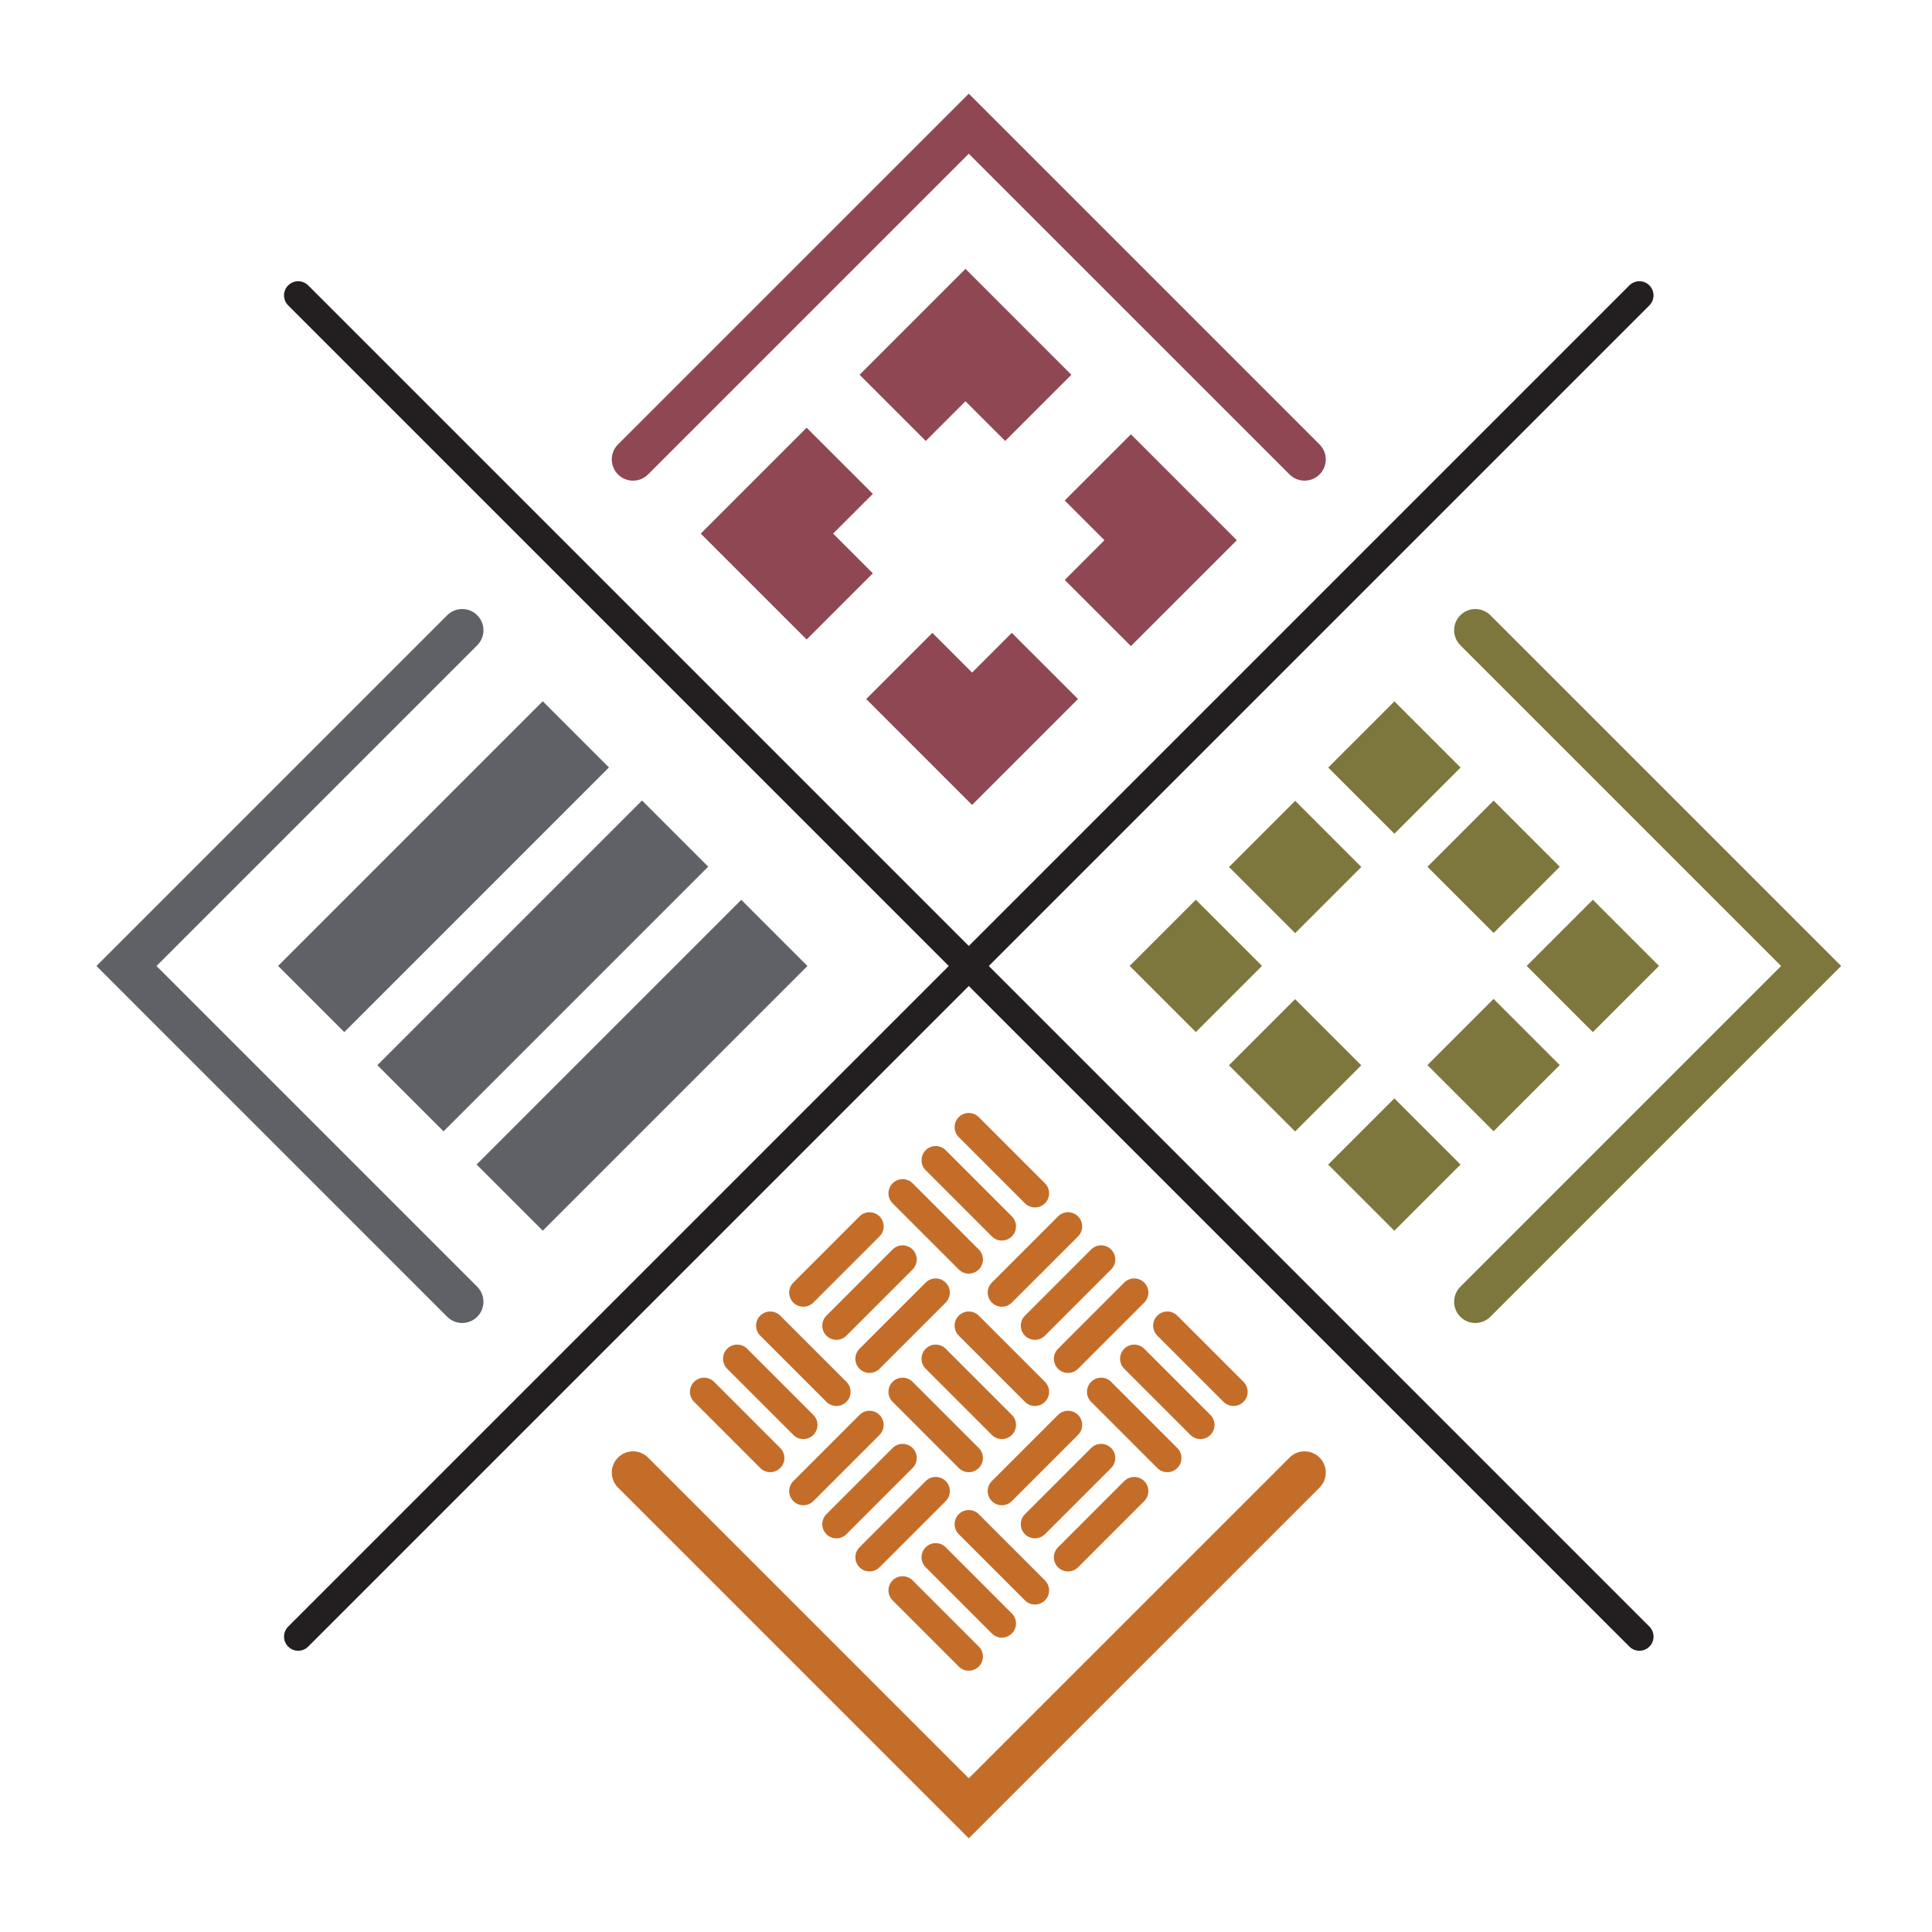 <?xml version="1.0" encoding="utf-8"?>
<!-- Generator: Adobe Illustrator 15.0.0, SVG Export Plug-In . SVG Version: 6.00 Build 0)  -->
<!DOCTYPE svg PUBLIC "-//W3C//DTD SVG 1.1//EN" "http://www.w3.org/Graphics/SVG/1.1/DTD/svg11.dtd">
<svg version="1.1" xmlns="http://www.w3.org/2000/svg" xmlns:xlink="http://www.w3.org/1999/xlink" x="0px" y="0px" width="100px"
	 height="100px" viewBox="0 0 100 100" enable-background="new 0 0 100 100" xml:space="preserve">
<g id="Layer_1" display="none">
	<polygon display="inline" fill="#818889" points="90.23,56.74 55.214,91.757 7.49,44.033 42.506,9.017 40.12,6.63 2.718,44.033 
		55.214,96.529 92.616,59.127 	"/>
	
		<rect x="36.017" y="13.151" transform="matrix(0.707 0.707 -0.707 0.707 27.359 -24.727)" display="inline" fill="#B8644A" width="15.023" height="15.023"/>
	
		<rect x="71.072" y="48.207" transform="matrix(0.707 0.707 -0.707 0.707 62.415 -39.248)" display="inline" fill="#B8644A" width="15.023" height="15.023"/>
	
		<rect x="24.332" y="24.836" transform="matrix(0.707 0.707 -0.707 0.707 32.201 -13.042)" display="inline" fill="#F2A58B" width="15.023" height="15.023"/>
	
		<rect x="59.388" y="59.892" transform="matrix(0.707 0.707 -0.707 0.707 67.255 -27.562)" display="inline" fill="#F2A58B" width="15.022" height="15.023"/>
	
		<rect x="12.646" y="36.521" transform="matrix(0.707 0.707 -0.707 0.707 37.041 -1.357)" display="inline" fill="#B8644A" width="15.024" height="15.023"/>
	
		<rect x="24.332" y="48.207" transform="matrix(0.707 0.707 -0.707 0.707 48.727 -6.197)" display="inline" fill="#F2A58B" width="15.023" height="15.023"/>
	
		<rect x="36.018" y="59.891" transform="matrix(0.707 0.707 -0.707 0.707 60.407 -11.039)" display="inline" fill="#F2A58B" width="15.023" height="15.023"/>
	
		<rect x="47.702" y="71.576" transform="matrix(0.707 0.707 -0.707 0.707 72.095 -15.878)" display="inline" fill="#B8644A" width="15.023" height="15.023"/>
	<path display="inline" fill="#818889" d="M61.533,19.632L37.725,43.439l18.083,18.083l23.808-23.808L61.533,19.632z M65.728,47.246
		c-1.551,1.623-3.117,3.23-4.7,4.821c-1.568,1.606-3.186,3.163-4.776,4.746l-0.502,0.5l-0.483-0.5
		c-1.943-2.006-3.876-4.024-5.776-6.074c-1.894-2.056-3.773-4.127-5.582-6.269c2.141,1.809,4.212,3.688,6.268,5.582
		c1.878,1.741,3.728,3.51,5.569,5.289c1.418-1.434,2.823-2.881,4.267-4.289c1.59-1.583,3.197-3.15,4.82-4.701
		s3.257-3.091,4.917-4.605c1.657-1.517,3.331-3.018,5.053-4.469c-1.452,1.722-2.952,3.396-4.47,5.053
		C68.819,43.989,67.278,45.623,65.728,47.246z"/>
	<g display="inline">
		<g>
			<path fill="#010101" d="M84.309,34.981c0.256-0.264,0.847-0.963,0.764-1.82c-0.025-0.276-0.117-0.506-0.156-0.604
				c-0.169-0.424-0.604-0.853-0.973-1.222c0,0-2.473-2.417-3.092-3.132c-0.969-1.116-1.19-2.426-1.236-2.694
				c0,0-0.25-1.47,0.454-3.172c1.821-4.404,9.608-8.104,14.844-13.339c1.411-1.411,0.91-3.336-0.209-4.456l0,0l0,0
				c-1.12-1.119-3.046-1.62-4.456-0.209c-5.234,5.235-8.936,13.023-13.34,14.844c-1.701,0.704-3.172,0.453-3.172,0.453
				c-0.268-0.045-1.578-0.267-2.693-1.235c-0.715-0.62-3.133-3.092-3.133-3.092c-0.369-0.37-0.798-0.804-1.222-0.973
				c-0.097-0.039-0.327-0.13-0.604-0.156c-0.856-0.083-1.556,0.509-1.819,0.765l-2.684,2.682l20.045,20.044L84.309,34.981z
				 M91.046,8.201c-0.569-0.569-0.569-1.492,0-2.061c0.569-0.569,1.491-0.569,2.062,0c0.568,0.569,0.568,1.492,0,2.061
				C92.537,8.77,91.615,8.77,91.046,8.201z"/>
		</g>
	</g>
</g>
<g id="Layer_2" display="none">
	<path display="inline" fill="#194172" d="M32.957,23.943h-9.568v9.568l9.571,0.003L32.957,23.943z M25.781,31.119v-4.783h4.783
		l0.002,4.785L25.781,31.119z"/>
	<path display="inline" fill="#194172" d="M47.948,37.327V9.001H8.446L8.442,48.507l24.518-0.004V37.327l-13.343,0.004l0.004-17.155
		h17.151v17.151H47.948z M19.621,17.783h-2.393v2.393l-0.004,17.155v2.394l2.394-0.001l10.949-0.003v6.39l-19.732,0.003l0.004-34.72
		h34.716v23.541h-6.389V20.176v-2.393h-2.394H19.621z"/>
	<path display="inline" fill="#8D2C35" d="M67.68,23.943l-0.003,9.571l9.571-0.003v-9.568H67.68z M74.855,31.119l-4.785,0.002
		l0.002-4.785h4.783V31.119z"/>
	<path display="inline" fill="#8D2C35" d="M67.677,48.503l24.518,0.004L92.19,9.001H52.688v28.326h11.176V20.176h17.151
		l0.004,17.155l-13.343-0.004V48.503z M70.069,39.721l10.949,0.003l2.395,0.001l-0.001-2.394l-0.004-17.155v-2.393h-2.393H63.864
		h-2.393v2.393v14.759h-6.39V11.394h34.716l0.004,34.72L70.069,46.11V39.721z"/>
	<path display="inline" fill="#727332" d="M23.389,68.242v9.568h9.568l0.003-9.571L23.389,68.242z M30.564,75.418h-4.783v-4.784
		l4.785-0.001L30.564,75.418z"/>
	<path display="inline" fill="#727332" d="M36.772,64.426v17.151H19.621l-0.004-17.154l13.343,0.003V53.251L8.442,53.247
		l0.004,39.506h39.502V64.426H36.772z M45.555,90.36H10.839l-0.004-34.72l19.732,0.003v6.389l-10.949-0.003h-2.394v2.394
		l0.004,17.155v2.393h2.393h17.151h2.394v-2.394V66.819h6.389V90.36z"/>
	<path display="inline" fill="#A56F29" d="M67.677,68.239l0.003,9.571h9.568v-9.568L67.677,68.239z M74.855,75.418h-4.783
		l-0.002-4.785l4.785,0.001V75.418z"/>
	<path display="inline" fill="#A56F29" d="M67.677,53.251v11.175l13.343-0.003l-0.004,17.154H63.864V64.426H52.688v28.327H92.19
		l0.004-39.506L67.677,53.251z M89.798,90.36H55.082V66.819h6.39v14.758v2.394h2.393h17.151h2.393v-2.393l0.004-17.155l0.001-2.394
		h-2.395l-10.949,0.003v-6.389l19.732-0.003L89.798,90.36z"/>
	<path display="inline" fill="#010101" d="M43.675,44.233v13.287h13.287V44.233H43.675z M54.305,54.863h-7.973v-7.973h7.973V54.863z
		"/>
</g>
<g id="Layer_3">
	<path fill="#C46D29" d="M63.846,72.773c-0.188,0-0.375-0.071-0.518-0.215l-3.426-3.425c-0.286-0.286-0.286-0.749,0-1.035
		s0.75-0.286,1.036,0l3.425,3.425c0.286,0.286,0.286,0.749,0,1.035C64.221,72.702,64.033,72.773,63.846,72.773z"/>
	<path fill="#C46D29" d="M62.133,74.486c-0.188,0-0.375-0.071-0.518-0.215l-3.426-3.425c-0.286-0.286-0.286-0.749,0-1.035
		s0.75-0.286,1.036,0l3.425,3.425c0.286,0.286,0.286,0.749,0,1.035C62.508,74.415,62.32,74.486,62.133,74.486z"/>
	<path fill="#C46D29" d="M60.421,76.199c-0.188,0-0.375-0.071-0.519-0.215l-3.426-3.426c-0.286-0.286-0.286-0.749,0-1.035
		s0.75-0.286,1.036,0l3.426,3.426c0.286,0.286,0.286,0.749,0,1.035C60.795,76.128,60.607,76.199,60.421,76.199z"/>
	<path fill="#C46D29" d="M51.856,77.911c-0.188,0-0.375-0.071-0.518-0.214c-0.286-0.286-0.286-0.75,0-1.036l3.426-3.425
		c0.286-0.286,0.749-0.286,1.035,0s0.286,0.749,0,1.035l-3.426,3.426C52.231,77.84,52.044,77.911,51.856,77.911z"/>
	<path fill="#C46D29" d="M53.569,79.624c-0.188,0-0.375-0.071-0.518-0.214c-0.286-0.286-0.286-0.75,0-1.036l3.425-3.425
		c0.286-0.286,0.75-0.286,1.036,0s0.286,0.749,0,1.035l-3.426,3.426C53.944,79.553,53.757,79.624,53.569,79.624z"/>
	<path fill="#C46D29" d="M55.282,81.337c-0.188,0-0.375-0.071-0.518-0.214c-0.286-0.286-0.286-0.75,0-1.036l3.425-3.426
		c0.286-0.286,0.75-0.286,1.036,0s0.286,0.75,0,1.036L55.8,81.123C55.657,81.266,55.47,81.337,55.282,81.337z"/>
	<path fill="#C46D29" d="M50.144,86.476c-0.187,0-0.375-0.071-0.518-0.215l-3.425-3.425c-0.286-0.286-0.286-0.75,0-1.036
		s0.75-0.286,1.036,0l3.425,3.426c0.286,0.286,0.286,0.749,0,1.035C50.519,86.404,50.331,86.476,50.144,86.476z"/>
	<path fill="#C46D29" d="M51.856,84.763c-0.188,0-0.375-0.071-0.518-0.215l-3.425-3.425c-0.286-0.286-0.286-0.75,0-1.036
		s0.75-0.286,1.036,0l3.425,3.426c0.286,0.286,0.286,0.749,0,1.035C52.231,84.691,52.044,84.763,51.856,84.763z"/>
	<path fill="#C46D29" d="M53.569,83.05c-0.188,0-0.375-0.071-0.518-0.214l-3.426-3.426c-0.286-0.286-0.286-0.75,0-1.036
		s0.75-0.286,1.036,0l3.425,3.426c0.286,0.286,0.286,0.75,0,1.036C53.944,82.979,53.757,83.05,53.569,83.05z"/>
	<path fill="#C46D29" d="M55.282,71.062c-0.188,0-0.375-0.071-0.518-0.215c-0.286-0.286-0.286-0.749,0-1.035l3.425-3.426
		c0.286-0.286,0.75-0.286,1.036,0s0.286,0.749,0,1.035L55.8,70.847C55.657,70.99,55.47,71.062,55.282,71.062z"/>
	<path fill="#C46D29" d="M53.569,69.349c-0.188,0-0.375-0.071-0.518-0.215c-0.286-0.286-0.286-0.749,0-1.035l3.425-3.426
		c0.286-0.286,0.75-0.286,1.036,0c0.286,0.285,0.286,0.749,0,1.035l-3.426,3.426C53.944,69.277,53.757,69.349,53.569,69.349z"/>
	<path fill="#C46D29" d="M51.856,67.636c-0.188,0-0.375-0.071-0.518-0.215c-0.286-0.286-0.286-0.749,0-1.035l3.426-3.426
		c0.286-0.286,0.749-0.286,1.035,0s0.286,0.75,0,1.036l-3.426,3.425C52.231,67.564,52.044,67.636,51.856,67.636z"/>
	<path fill="#C46D29" d="M50.144,76.199c-0.187,0-0.375-0.071-0.518-0.215l-3.425-3.426c-0.286-0.286-0.286-0.749,0-1.035
		s0.75-0.286,1.036,0l3.425,3.426c0.286,0.286,0.286,0.749,0,1.035C50.519,76.128,50.331,76.199,50.144,76.199z"/>
	<path fill="#C46D29" d="M51.856,74.486c-0.188,0-0.375-0.071-0.518-0.215l-3.425-3.425c-0.286-0.286-0.286-0.749,0-1.035
		s0.75-0.286,1.036,0l3.425,3.425c0.286,0.286,0.286,0.749,0,1.035C52.231,74.415,52.044,74.486,51.856,74.486z"/>
	<path fill="#C46D29" d="M53.569,72.773c-0.188,0-0.375-0.071-0.518-0.215l-3.426-3.425c-0.286-0.286-0.286-0.749,0-1.035
		s0.75-0.286,1.036,0l3.425,3.425c0.286,0.286,0.286,0.749,0,1.035C53.944,72.702,53.757,72.773,53.569,72.773z"/>
	<path fill="#C46D29" d="M45.006,81.337c-0.188,0-0.375-0.071-0.518-0.214c-0.286-0.286-0.286-0.75,0-1.036l3.426-3.426
		c0.286-0.286,0.75-0.286,1.036,0s0.286,0.75,0,1.036l-3.426,3.426C45.38,81.266,45.193,81.337,45.006,81.337z"/>
	<path fill="#C46D29" d="M43.293,79.624c-0.188,0-0.375-0.071-0.518-0.214c-0.286-0.286-0.286-0.75,0-1.036l3.425-3.425
		c0.286-0.286,0.75-0.286,1.036,0s0.286,0.749,0,1.035l-3.425,3.426C43.668,79.553,43.481,79.624,43.293,79.624z"/>
	<path fill="#C46D29" d="M41.581,77.911c-0.188,0-0.375-0.071-0.518-0.214c-0.286-0.286-0.286-0.75,0-1.036l3.425-3.425
		c0.286-0.286,0.75-0.286,1.036,0s0.286,0.749,0,1.035l-3.425,3.426C41.955,77.84,41.768,77.911,41.581,77.911z"/>
	<path fill="#C46D29" d="M53.569,62.497c-0.188,0-0.375-0.071-0.518-0.214l-3.426-3.426c-0.286-0.286-0.286-0.749,0-1.035
		s0.75-0.286,1.036,0l3.425,3.425c0.286,0.286,0.286,0.75,0,1.036C53.944,62.426,53.757,62.497,53.569,62.497z"/>
	<path fill="#C46D29" d="M51.856,64.21c-0.188,0-0.375-0.071-0.518-0.214l-3.425-3.426c-0.286-0.286-0.286-0.75,0-1.036
		s0.75-0.286,1.036,0l3.425,3.426c0.286,0.286,0.286,0.75,0,1.036C52.231,64.139,52.044,64.21,51.856,64.21z"/>
	<path fill="#C46D29" d="M50.144,65.923c-0.187,0-0.375-0.072-0.518-0.215l-3.425-3.425c-0.286-0.286-0.286-0.75,0-1.036
		s0.75-0.286,1.036,0l3.425,3.426c0.286,0.285,0.286,0.749,0,1.035C50.519,65.851,50.331,65.923,50.144,65.923z"/>
	<path fill="#C46D29" d="M41.581,67.636c-0.188,0-0.375-0.071-0.518-0.215c-0.286-0.286-0.286-0.749,0-1.035l3.425-3.426
		c0.286-0.286,0.75-0.286,1.036,0s0.286,0.75,0,1.036l-3.425,3.425C41.955,67.564,41.768,67.636,41.581,67.636z"/>
	<path fill="#C46D29" d="M43.293,69.349c-0.188,0-0.375-0.071-0.518-0.215c-0.286-0.286-0.286-0.749,0-1.035l3.425-3.426
		c0.286-0.286,0.75-0.286,1.036,0c0.286,0.285,0.286,0.749,0,1.035l-3.425,3.426C43.668,69.277,43.481,69.349,43.293,69.349z"/>
	<path fill="#C46D29" d="M45.006,71.062c-0.188,0-0.375-0.071-0.518-0.215c-0.286-0.286-0.286-0.749,0-1.035l3.426-3.426
		c0.286-0.286,0.75-0.286,1.036,0s0.286,0.749,0,1.035l-3.426,3.426C45.38,70.99,45.193,71.062,45.006,71.062z"/>
	<path fill="#C46D29" d="M39.868,76.199c-0.188,0-0.375-0.071-0.518-0.215l-3.425-3.426c-0.286-0.286-0.286-0.749,0-1.035
		s0.75-0.286,1.036,0l3.425,3.426c0.286,0.286,0.286,0.749,0,1.035C40.242,76.128,40.055,76.199,39.868,76.199z"/>
	<path fill="#C46D29" d="M41.581,74.486c-0.188,0-0.375-0.071-0.518-0.215l-3.425-3.425c-0.286-0.286-0.286-0.749,0-1.035
		s0.75-0.286,1.036,0l3.425,3.425c0.286,0.286,0.286,0.749,0,1.035C41.955,74.415,41.768,74.486,41.581,74.486z"/>
	<path fill="#C46D29" d="M43.293,72.773c-0.188,0-0.375-0.071-0.518-0.215l-3.426-3.425c-0.286-0.286-0.286-0.749,0-1.035
		c0.286-0.286,0.75-0.286,1.036,0l3.426,3.425c0.286,0.286,0.286,0.749,0,1.035C43.668,72.702,43.481,72.773,43.293,72.773z"/>
	
		<rect x="80.04" y="47.578" transform="matrix(0.707 -0.707 0.707 0.707 -11.204 72.947)" fill="#7D773D" width="4.844" height="4.844"/>
	
		<rect x="74.901" y="52.716" transform="matrix(0.707 -0.707 0.707 0.707 -16.343 70.812)" fill="#7D773D" width="4.844" height="4.845"/>
	
		<rect x="69.763" y="57.854" transform="matrix(0.707 -0.707 0.707 0.707 -21.479 68.697)" fill="#7D773D" width="4.845" height="4.845"/>
	
		<rect x="74.901" y="42.439" transform="matrix(0.707 -0.707 0.707 0.707 -9.075 67.815)" fill="#7D773D" width="4.845" height="4.844"/>
	
		<rect x="64.625" y="52.716" transform="matrix(0.707 -0.707 0.707 0.707 -19.351 63.559)" fill="#7D773D" width="4.843" height="4.844"/>
	
		<rect x="69.763" y="37.302" transform="matrix(0.707 -0.707 0.707 0.707 -6.946 62.678)" fill="#7D773D" width="4.845" height="4.844"/>
	
		<rect x="64.625" y="42.44" transform="matrix(0.707 -0.707 0.707 0.707 -12.082 60.56)" fill="#7D773D" width="4.844" height="4.844"/>
	
		<rect x="59.487" y="47.578" transform="matrix(0.707 -0.707 0.707 0.707 -17.223 58.415)" fill="#7D773D" width="4.844" height="4.844"/>
	
		<rect x="13.276" y="42.44" transform="matrix(0.707 -0.707 0.707 0.707 -24.996 29.377)" fill="#5F6167" width="19.376" height="4.844"/>
	
		<rect x="18.414" y="47.578" transform="matrix(0.707 -0.707 0.707 0.707 -27.124 34.515)" fill="#5F6167" width="19.377" height="4.844"/>
	
		<rect x="23.552" y="52.716" transform="matrix(0.707 -0.707 0.707 0.707 -29.253 39.656)" fill="#5F6167" width="19.377" height="4.844"/>
	<path fill="#5F6167" d="M23.924,68.478c-0.281,0-0.562-0.107-0.777-0.322L4.992,50l18.155-18.155c0.429-0.429,1.125-0.429,1.554,0
		s0.429,1.124,0,1.553L8.099,50l16.602,16.602c0.429,0.43,0.429,1.125,0,1.554C24.486,68.37,24.206,68.478,23.924,68.478z"/>
	<path fill="#7D773D" d="M76.363,68.478c-0.28,0-0.562-0.107-0.776-0.322c-0.429-0.429-0.429-1.124,0-1.554L92.189,50L75.587,33.398
		c-0.429-0.429-0.429-1.124,0-1.553c0.43-0.429,1.124-0.429,1.554,0L95.296,50L77.141,68.155
		C76.926,68.37,76.645,68.478,76.363,68.478z"/>
	<path fill="#8E4753" d="M67.522,24.878c-0.281,0-0.563-0.107-0.776-0.322L50.144,7.956L33.542,24.557
		c-0.429,0.429-1.125,0.429-1.554,0c-0.429-0.429-0.429-1.125,0-1.553L50.144,4.849l18.155,18.155c0.43,0.429,0.43,1.124,0,1.553
		C68.085,24.771,67.804,24.878,67.522,24.878z"/>
	<path fill="#C46D29" d="M50.144,95.151L31.989,76.997c-0.429-0.43-0.429-1.125,0-1.554c0.429-0.429,1.125-0.429,1.554,0
		l16.601,16.602l16.603-16.602c0.429-0.429,1.124-0.429,1.553,0c0.43,0.429,0.43,1.124,0,1.554L50.144,95.151z"/>
	<path fill="#231F20" d="M15.434,85.443c-0.188,0-0.375-0.071-0.518-0.215c-0.286-0.286-0.286-0.749,0-1.035l69.421-69.422
		c0.286-0.286,0.749-0.286,1.035,0c0.286,0.286,0.286,0.75,0,1.036L15.951,85.229C15.808,85.372,15.621,85.443,15.434,85.443z"/>
	<path fill="#231F20" d="M84.854,85.443c-0.188,0-0.375-0.071-0.518-0.215L14.916,15.807c-0.286-0.286-0.286-0.75,0-1.036
		c0.286-0.286,0.75-0.286,1.036,0l69.421,69.422c0.286,0.286,0.286,0.749,0,1.035C85.229,85.372,85.042,85.443,84.854,85.443z"/>
	<polygon fill="#8E4753" points="55.453,19.398 49.973,13.917 44.492,19.398 47.917,22.823 49.973,20.768 52.028,22.823 	"/>
	<polygon fill="#8E4753" points="58.536,22.48 64.017,27.962 58.536,33.442 55.11,30.017 57.166,27.962 55.11,25.906 	"/>
	<polygon fill="#8E4753" points="41.751,33.1 36.271,27.619 41.751,22.139 45.177,25.563 43.122,27.619 45.177,29.674 	"/>
	<polygon fill="#8E4753" points="44.835,36.182 50.315,41.663 55.796,36.182 52.37,32.757 50.315,34.812 48.26,32.757 	"/>
</g>
<g id="Layer_4" display="none">
	<path display="inline" fill="#010101" d="M50.664,11.336L11,51l39.664,39.664L90.328,51L50.664,11.336z M32.235,70.364l7.399-7.398
		l-0.936-0.937L31.3,69.429L12.871,51L31.3,32.571L49.729,51l-7.399,7.398l0.936,0.937l7.399-7.399l7.399,7.399l0.936-0.937L51.6,51
		l7.399-7.399l-0.936-0.936l-7.399,7.399L32.235,31.636l18.429-18.429l18.429,18.429l-7.399,7.399l0.937,0.936l7.398-7.399
		L88.458,51l-18.43,18.429l-7.398-7.399l-0.937,0.937l7.399,7.398L50.664,88.793L32.235,70.364z"/>
	
		<rect x="57.555" y="46.051" transform="matrix(0.707 -0.707 0.707 0.707 -17.756 59.129)" display="inline" fill="#806237" width="9.899" height="9.898"/>
	
		<rect x="65.079" y="38.526" transform="matrix(0.707 -0.707 0.707 0.707 -10.23 62.254)" display="inline" fill="#AA915B" width="9.898" height="9.898"/>
	
		<rect x="65.079" y="53.575" transform="matrix(0.707 -0.707 0.707 0.707 -20.872 66.659)" display="inline" fill="#AA915B" width="9.898" height="9.898"/>
	
		<rect x="72.604" y="46.051" transform="matrix(0.707 -0.707 0.707 0.707 -13.348 69.776)" display="inline" fill="#806237" width="9.898" height="9.898"/>
	
		<rect x="37.857" y="25.88" transform="matrix(0.707 -0.707 0.707 0.707 -8.928 40.105)" display="inline" fill="#9C5A62" width="12.18" height="9.898"/>
	
		<rect x="47.663" y="18.355" transform="matrix(0.707 -0.707 0.707 0.707 -1.401 43.226)" display="inline" fill="#CEA6A1" width="7.616" height="9.899"/>
	
		<rect x="46.049" y="35.017" transform="matrix(0.707 -0.707 0.707 0.707 -13.658 46.958)" display="inline" fill="#CEA6A1" width="7.616" height="9.898"/>
	
		<rect x="51.291" y="27.493" transform="matrix(0.707 -0.707 0.707 0.707 -6.134 50.075)" display="inline" fill="#9C5A62" width="12.181" height="9.898"/>
	
		<rect x="42.462" y="65.087" transform="matrix(0.707 -0.707 0.707 0.707 -39.908 54.366)" display="inline" fill="#A37759" width="6.419" height="20.539"/>
	
		<rect x="47.455" y="60.095" transform="matrix(0.707 -0.707 0.707 0.707 -34.916 56.434)" display="inline" fill="#D2A583" width="6.419" height="20.539"/>
	
		<rect x="52.447" y="55.103" transform="matrix(0.707 -0.707 0.707 0.707 -29.923 58.493)" display="inline" fill="#A37759" width="6.419" height="20.538"/>
	
		<rect x="23.098" y="35.738" transform="matrix(0.707 0.707 -0.707 0.707 40.235 -5.128)" display="inline" fill="#415D78" width="6.418" height="20.539"/>
	
		<rect x="28.091" y="40.731" transform="matrix(0.707 0.707 -0.707 0.707 45.233 -7.194)" display="inline" fill="#859EB5" width="6.419" height="20.539"/>
	
		<rect x="33.083" y="45.723" transform="matrix(0.707 0.707 -0.707 0.707 50.226 -9.262)" display="inline" fill="#415D78" width="6.419" height="20.539"/>
</g>
</svg>
